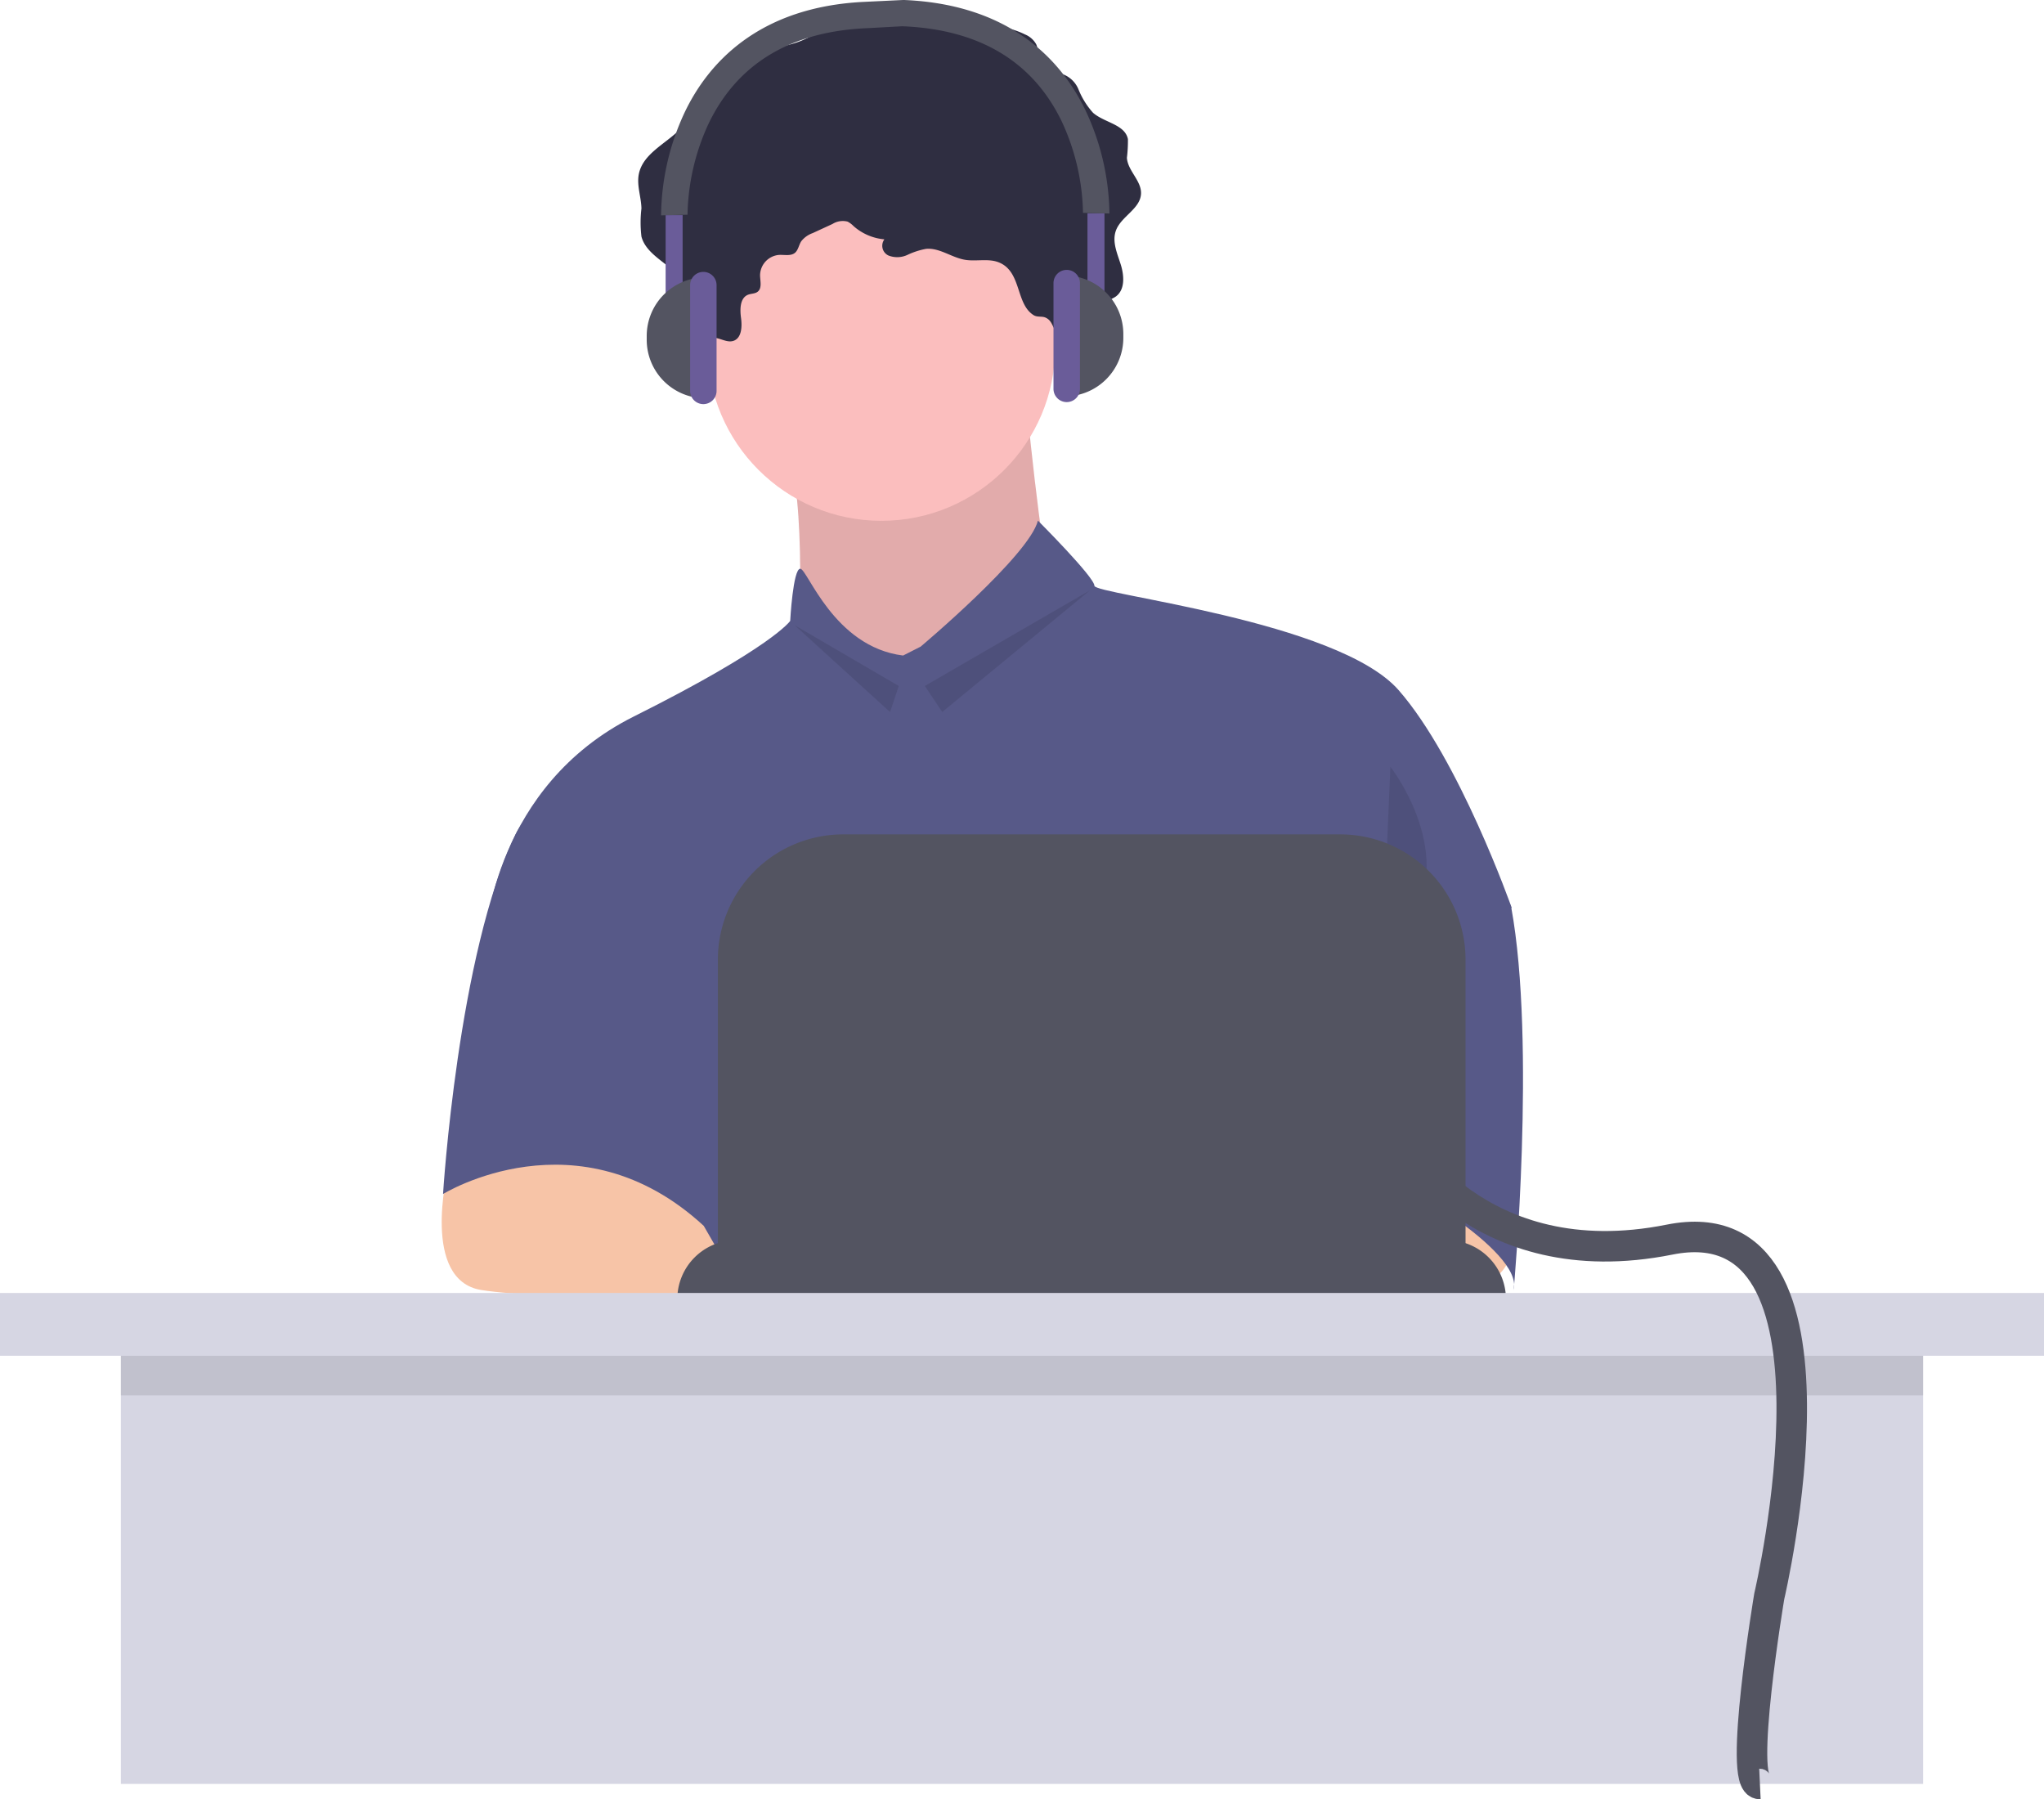 <svg xmlns="http://www.w3.org/2000/svg" width="201" height="176.899" viewBox="0 0 201 176.899">
  <g id="undraw_Firmware_jw6u" transform="translate(0 -0.04)">
    <path id="パス_171" data-name="パス 171" d="M242.778,339.547c2.563,3.42,1.707,19.654,1.707,19.654l11.965,11.121s13.672-16.238,12.818-17.091-2.563-18.8-2.563-18.8S240.2,336.13,242.778,339.547Z" transform="translate(-165.93 -296.418)" fill="#fbbebe"/>
    <path id="パス_172" data-name="パス 172" d="M242.778,339.547c2.563,3.42,1.707,19.654,1.707,19.654l11.965,11.121s13.672-16.238,12.818-17.091-2.563-18.8-2.563-18.8S240.2,336.13,242.778,339.547Z" transform="translate(-165.93 -296.418)" opacity="0.1" style="isolation: isolate"/>
    <circle id="楕円形_553" data-name="楕円形 553" cx="17.091" cy="17.091" r="17.091" transform="translate(69.582 17.065)" fill="#fbbebe"/>
    <path id="パス_173" data-name="パス 173" d="M192.222,389.507c-6.836-.853-9.4-8.533-10.113-8.533s-.989,5.129-.989,5.129-1.71,2.563-15.382,9.4S151.2,416.867,151.2,416.867,170,463.008,170,466.431s-1.7,7.68-1.7,10.233-.853,6.836-.853,8.533-2.566,5.126-2.566,6.836,3.42,0,7.692,0,18.8,2.563,33.329,4.273,31.6-6.836,33.326-7.689-2.563-28.2-2.563-29.91.853-17.091.853-17.091l14.538-27.347s-5.126-14.538-11.109-21.364-29.91-9.4-29.91-10.255-5.556-6.409-5.556-6.409c-.853,3.42-11.535,12.392-11.535,12.392Z" transform="translate(-103.415 -325.014)" fill="#575988"/>
    <path id="パス_174" data-name="パス 174" d="M237.492,245.691c.376.231.825.07,1.191.25.544.262.6.7.9,1.191a4.222,4.222,0,0,0,2.667,2.01,1.264,1.264,0,0,0,1.033-.123,1.5,1.5,0,0,0,.338-1.365c-.1-1.144-.114-2.509.815-3.186.357-.259.812-.37,1.163-.632.9-.689.793-2.07.446-3.16s-.853-2.212-.468-3.293c.5-1.4,2.389-2.127,2.471-3.612.073-1.286-1.305-2.266-1.387-3.552a13.75,13.75,0,0,0,.1-1.839c-.291-1.451-2.317-1.612-3.429-2.588a7.766,7.766,0,0,1-1.435-2.307,2.653,2.653,0,0,0-2.045-1.615c-.471,0-.967.183-1.391-.019-.9-.439-.316-1.871-.717-2.791a2.212,2.212,0,0,0-1.093-.967,8,8,0,0,0-3.944-.815,8.219,8.219,0,0,1-2.067.025,7.66,7.66,0,0,1-2.272-1.163,9.089,9.089,0,0,0-7.73-.676c-2.307.869-4.188,2.661-6.526,3.442-2.127.711-4.573.563-6.441,1.8-2.336,1.549-2.977,4.741-4.959,6.713-1.438,1.447-3.669,2.411-4.052,4.425-.209,1.106.237,2.228.262,3.353a11.563,11.563,0,0,0,0,2.765c.316,1.217,1.457,2.007,2.446,2.787a1.931,1.931,0,0,1,.894,1.305,2.149,2.149,0,0,1-.363,1.065,13.17,13.17,0,0,0-1.277,3.413,2.427,2.427,0,0,0,.43,2.392,2.337,2.337,0,0,0,2.579-.136,4.246,4.246,0,0,1,2.55-.866c.6.085,1.195.48,1.773.3.822-.262.879-1.391.762-2.247s-.117-1.966.683-2.291c.316-.123.683-.092.948-.294.455-.354.247-1.056.24-1.631a2.035,2.035,0,0,1,1.842-1.991c.55-.035,1.179.139,1.6-.215.316-.278.373-.768.607-1.128a2.468,2.468,0,0,1,1.119-.8l1.953-.9a1.9,1.9,0,0,1,1.489-.231,2.3,2.3,0,0,1,.581.436,5.259,5.259,0,0,0,3.034,1.305,1.069,1.069,0,0,0-.107.183,1.056,1.056,0,0,0,.515,1.41,2.373,2.373,0,0,0,1.865-.066,7.37,7.37,0,0,1,1.824-.591c1.331-.123,2.509.853,3.827,1.074,1.122.19,2.332-.171,3.378.275C236.32,241.453,235.713,244.591,237.492,245.691Z" transform="translate(-135.845 -214.663)" fill="#2f2e41"/>
    <path id="パス_175" data-name="パス 175" d="M287.77,193.1l1.71,2.563L304.008,183.7Z" transform="translate(-196.824 -125.617)" opacity="0.1" style="isolation: isolate"/>
    <path id="パス_176" data-name="パス 176" d="M256.609,203.066l.856-2.563L247.21,194.52Z" transform="translate(-169.082 -133.017)" opacity="0.1" style="isolation: isolate"/>
    <path id="パス_177" data-name="パス 177" d="M434.2,584.129s1.087,4.715-4.835,5.559a33.521,33.521,0,0,1-10.543-.123L417.52,577.72H431.3Z" transform="translate(-285.568 -462.819)" fill="#f7c4a7"/>
    <path id="パス_178" data-name="パス 178" d="M138.014,564.222s-2.617,10.628,3.309,11.6,27.685.967,27.685.967V564.213l-9.851,2.1-9.25-8.877Z" transform="translate(-94.003 -448.948)" fill="#f7c4a7"/>
    <path id="パス_179" data-name="パス 179" d="M145,449.436c-5.689,11.728-7.149,35.4-7.149,35.4s13.305-8.236,25.637,3.129l3.622,6.3h63.7V483.145s13.3,7.133,12.326,11.121c0,0,2.212-24.265-.24-37.608-.74-4.108-34.821-12.942-34.821-12.942s-10.638-2.528-11.121-4.6S150.681,437.708,145,449.436Z" transform="translate(-94.284 -367.397)" fill="#575988"/>
    <path id="パス_180" data-name="パス 180" d="M240.165,480.36s-3.628,9.671,1.451,18.378-4.475,12.326-4.475,12.326" transform="translate(-162.195 -396.229)" opacity="0.1" style="isolation: isolate"/>
    <path id="パス_181" data-name="パス 181" d="M428.958,452.82s6.286,7.977,2.174,15.113-3.868,24.3-3.868,24.3" transform="translate(-292.231 -377.392)" opacity="0.1" style="isolation: isolate"/>
    <path id="パス_182" data-name="パス 182" d="M216.552,600.1h69.882a5.8,5.8,0,0,1,5.8,5.8H210.75A5.8,5.8,0,0,1,216.552,600.1Z" transform="translate(-144.145 -478.126)" fill="#535461"/>
    <path id="パス_183" data-name="パス 183" d="M235.7,473.86h48.869a12.325,12.325,0,0,1,12.325,12.326v28.9H223.37v-28.9A12.325,12.325,0,0,1,235.7,473.86Z" transform="translate(-152.777 -391.783)" fill="#535461"/>
    <rect id="長方形_23418" data-name="長方形 23418" width="1.672" height="9.468" transform="translate(106.938 21.006)" fill="#6a5c99"/>
    <path id="パス_184" data-name="パス 184" d="M331.32,300h0a5.755,5.755,0,0,1,5.755,5.755h0v.373a5.755,5.755,0,0,1-5.755,5.755h0Z" transform="translate(-226.61 -272.869)" fill="#535461"/>
    <path id="パス_185" data-name="パス 185" d="M329.1,298.24h0a1.3,1.3,0,0,1,1.3,1.3v10.4a1.3,1.3,0,0,1-1.3,1.3h0a1.3,1.3,0,0,1-1.3-1.3v-10.4A1.3,1.3,0,0,1,329.1,298.24Z" transform="translate(-224.203 -271.665)" fill="#6a5c99"/>
    <rect id="長方形_23419" data-name="長方形 23419" width="1.672" height="9.468" transform="translate(65.455 21.192)" fill="#6a5c99"/>
    <path id="パス_186" data-name="パス 186" d="M206.985,312.473h0a5.755,5.755,0,0,1-5.755-5.749h0v-.379a5.755,5.755,0,0,1,5.755-5.755h0Z" transform="translate(-137.634 -273.273)" fill="#535461"/>
    <path id="パス_187" data-name="パス 187" d="M216.039,311.876h0a1.3,1.3,0,0,1-1.3-1.3v-10.4a1.3,1.3,0,0,1,1.3-1.3h0a1.3,1.3,0,0,1,1.3,1.3v10.4A1.3,1.3,0,0,1,216.039,311.876Z" transform="translate(-146.874 -272.103)" fill="#6a5c99"/>
    <path id="パス_188" data-name="パス 188" d="M247.44,225.126c-2.263-4.706-7.19-10.391-17.812-10.846H229.5l-3.761.18h0c-10.553.487-15.457,6.153-17.7,10.84a24.376,24.376,0,0,0-2.332,10.154l1.3-.032,1.3-.032a22.123,22.123,0,0,1,2.114-9.045c2.866-5.881,8.135-9.01,15.666-9.3h0l3.328-.183h0c7.528.291,12.8,3.42,15.663,9.3a22.123,22.123,0,0,1,2.117,9.045l1.3.032,1.3.032A24.408,24.408,0,0,0,247.44,225.126Z" transform="translate(-140.698 -214.24)" fill="#535461"/>
    <rect id="長方形_23420" data-name="長方形 23420" width="177.228" height="47.583" transform="translate(11.886 127.855)" fill="#d6d6e3"/>
    <rect id="長方形_23421" data-name="長方形 23421" width="177.228" height="6.175" transform="translate(11.886 131.057)" opacity="0.1" style="isolation: isolate"/>
    <rect id="長方形_23422" data-name="長方形 23422" width="201" height="6.175" transform="translate(0 127.166)" fill="#d6d6e3"/>
    <path id="パス_189" data-name="パス 189" d="M435.5,567.93s7.585,13.906,26.547,10.113,9.8,35.08,9.8,35.08-3.1,18.542-.917,18.438" transform="translate(-297.866 -456.123)" fill="none" stroke="#535461" stroke-miterlimit="10" stroke-width="3"/>
  </g>
</svg>
